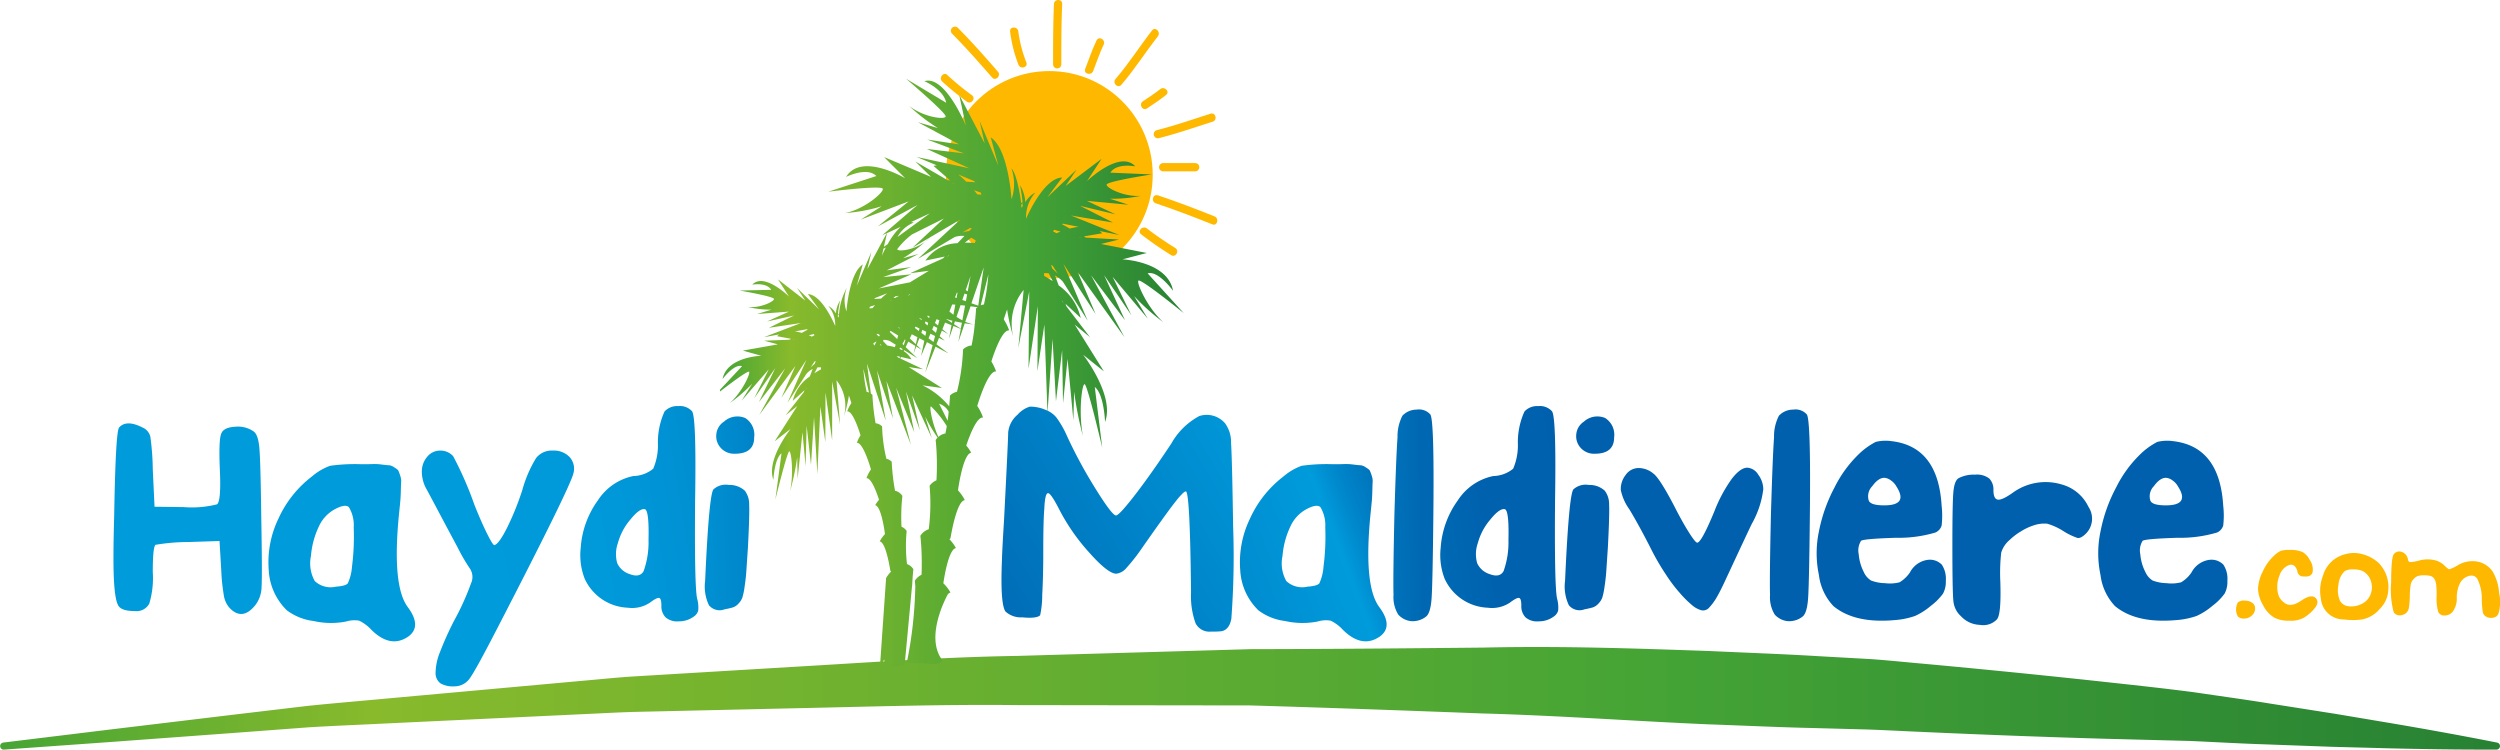 <svg xmlns="http://www.w3.org/2000/svg" xmlns:xlink="http://www.w3.org/1999/xlink" width="282.928" height="84.835" viewBox="0 0 282.928 84.835"><defs><linearGradient id="a" x1="8.403" y1="-2.939" x2="1.921" y2="-0.126" gradientUnits="objectBoundingBox"><stop offset="0.039" stop-color="#0060ad"/><stop offset="0.171" stop-color="#0061ae"/><stop offset="0.218" stop-color="#0068b3"/><stop offset="0.252" stop-color="#0074bc"/><stop offset="0.279" stop-color="#0085ca"/><stop offset="0.302" stop-color="#009bdb"/><stop offset="0.673" stop-color="#0060ad"/><stop offset="0.7" stop-color="#006db7"/><stop offset="0.752" stop-color="#0081c7"/><stop offset="0.811" stop-color="#0090d2"/><stop offset="0.882" stop-color="#0098d9"/><stop offset="1" stop-color="#009bdb"/></linearGradient><linearGradient id="b" x1="7.832" y1="-2.806" x2="1.277" y2="0.218" xlink:href="#a"/><linearGradient id="c" x1="6.714" y1="-1.854" x2="0.393" y2="0.419" xlink:href="#a"/><linearGradient id="d" x1="7.58" y1="-1.561" x2="-0.571" y2="0.93" xlink:href="#a"/><linearGradient id="e" x1="15.916" y1="-1.675" x2="-3.665" y2="1.092" xlink:href="#a"/><linearGradient id="f" x1="2.427" y1="-0.586" x2="-1.722" y2="1.795" xlink:href="#a"/><linearGradient id="g" x1="2.647" y1="-0.414" x2="-3.908" y2="2.609" xlink:href="#a"/><linearGradient id="h" x1="5.911" y1="-0.069" x2="-18.038" y2="2.464" xlink:href="#a"/><linearGradient id="i" x1="1.856" y1="0.188" x2="-6.296" y2="2.679" xlink:href="#a"/><linearGradient id="j" x1="2.165" y1="0.268" x2="-17.416" y2="3.036" xlink:href="#a"/><linearGradient id="k" x1="0.563" y1="0.379" x2="-6.18" y2="4.131" xlink:href="#a"/><linearGradient id="l" x1="-1.253" y1="0.689" x2="-25.198" y2="3.221" xlink:href="#a"/><linearGradient id="m" x1="-0.517" y1="0.941" x2="-7.963" y2="3.921" xlink:href="#a"/><linearGradient id="n" x1="-1.251" y1="1.238" x2="-8.145" y2="4.806" xlink:href="#a"/><linearGradient id="o" x1="-2.183" y1="1.608" x2="-9.63" y2="4.587" xlink:href="#a"/><linearGradient id="p" y1="0.5" x2="1" y2="0.5" gradientUnits="objectBoundingBox"><stop offset="0" stop-color="#45a435"/><stop offset="0.152" stop-color="#88ba2c"/><stop offset="0.66" stop-color="#45a435"/><stop offset="1" stop-color="#278134"/></linearGradient></defs><g transform="translate(-370.587 -227.396)"><path d="M384.061,275.786q.824-.946,2.675,0a1.516,1.516,0,0,1,.865,1.026,29.34,29.34,0,0,1,.276,3.71l.2,4.223,3.3.04a11.589,11.589,0,0,0,3.777-.315q.473-.394.315-3.907-.157-3.593.2-4.184.313-.632,1.573-.69a3.059,3.059,0,0,1,2.045.533q.511.353.649,1.835t.217,7.757q.118,6.588.039,7.953a3.522,3.522,0,0,1-.708,2.111q-1.5,1.856-2.95.277a2.755,2.755,0,0,1-.61-1.343,22.273,22.273,0,0,1-.294-2.8l-.2-3.395-3.5.119a22.834,22.834,0,0,0-3.739.317q-.316.236-.313,3.117a10.028,10.028,0,0,1-.395,3.532,1.627,1.627,0,0,1-1.651.847c-.945,0-1.549-.182-1.812-.551q-.63-.868-.59-5.96,0-1.383.079-4.263Q383.667,276.3,384.061,275.786Z" fill="url(#a)"/><path d="M405.9,281.311a6.587,6.587,0,0,1,2.044-1.2,20.17,20.17,0,0,1,3.542-.178c.63,0,1.068-.006,1.318-.02a6.421,6.421,0,0,1,1.023.06c.433.053.709.079.826.079a1.242,1.242,0,0,1,.551.236,2.226,2.226,0,0,1,.433.316,2.878,2.878,0,0,1,.217.553,2.01,2.01,0,0,1,.138.691c-.014.144-.027.48-.039,1.006s-.034.935-.061,1.223-.078.817-.157,1.58q-.788,8.012.983,10.42,1.653,2.211.079,3.355-2.006,1.382-4.17-.75a4.55,4.55,0,0,0-1.4-1.046,3.18,3.18,0,0,0-1.476.1,8.914,8.914,0,0,1-3.678-.06,6.324,6.324,0,0,1-3.011-1.2A6.824,6.824,0,0,1,401,291.909a11.32,11.32,0,0,1,1.082-5.783A12.5,12.5,0,0,1,405.9,281.311Zm4.719,5.763a3.969,3.969,0,0,0-.55-2.289q-.435-.394-1.653.276A4.178,4.178,0,0,0,406.663,287a9.589,9.589,0,0,0-.885,3.315,4.079,4.079,0,0,0,.433,2.842,2.627,2.627,0,0,0,2.4.631c.734-.051,1.18-.178,1.338-.375a5.378,5.378,0,0,0,.472-1.874A26.661,26.661,0,0,0,410.617,287.074Z" fill="url(#b)"/><path d="M418.959,279.061a1.86,1.86,0,0,1,1.455-.671,1.924,1.924,0,0,1,1.456.631,39.381,39.381,0,0,1,2.4,5.487q.788,1.975,1.458,3.316c.445.894.722,1.316.825,1.262q.511-.155,1.416-1.954a31.834,31.834,0,0,0,1.732-4.282,14.037,14.037,0,0,1,1.554-3.611,2.235,2.235,0,0,1,1.888-.85,2.457,2.457,0,0,1,1.907.732,1.956,1.956,0,0,1,.434,1.835q-.354,1.54-8.261,16.854-2.757,5.369-3.443,6.315a2.119,2.119,0,0,1-1.791.948,2.8,2.8,0,0,1-1.573-.355,1.446,1.446,0,0,1-.531-1.242,6.418,6.418,0,0,1,.491-2.272,37.126,37.126,0,0,1,1.574-3.512,29.228,29.228,0,0,0,1.947-4.283,1.715,1.715,0,0,0-.137-1.677,20.585,20.585,0,0,1-1.376-2.369q-1.1-2.051-2.283-4.282t-1.3-2.427a4.031,4.031,0,0,1-.473-1.973A2.539,2.539,0,0,1,418.959,279.061Z" fill="url(#c)"/><path d="M445.79,273.97a1.925,1.925,0,0,1,1.554-.613,1.834,1.834,0,0,1,1.554.573q.511.593.354,10.183-.079,9.79.237,11.053a3.746,3.746,0,0,1,.117,1.322,1.187,1.187,0,0,1-.509.69,2.8,2.8,0,0,1-1.693.534,1.975,1.975,0,0,1-1.495-.455,1.811,1.811,0,0,1-.471-1.341c0-.526-.086-.811-.256-.85s-.518.139-1.043.533a3.637,3.637,0,0,1-2.5.573,5.607,5.607,0,0,1-4.88-3.277,7.361,7.361,0,0,1-.452-3.493,10.33,10.33,0,0,1,1.948-5.388,6.285,6.285,0,0,1,3.993-2.742,3.69,3.69,0,0,0,2.262-.829,6.643,6.643,0,0,0,.531-2.921A8.458,8.458,0,0,1,445.79,273.97ZM443.981,288.5q.076-3.276-.394-3.474-.591-.156-1.672,1.184a6.839,6.839,0,0,0-1.4,2.645,3.764,3.764,0,0,0-.079,2.27,2.3,2.3,0,0,0,1.416,1.243q1.141.435,1.574-.334A9.686,9.686,0,0,0,443.981,288.5Z" fill="url(#d)"/><path d="M451.337,282.771a2.063,2.063,0,0,1,1.731-.493,2.549,2.549,0,0,1,1.81.651,2.494,2.494,0,0,1,.491,1.558q.06,1.086-.136,4.834-.119,1.776-.178,2.665t-.2,1.8a7.779,7.779,0,0,1-.256,1.243,1.94,1.94,0,0,1-.432.672,1.514,1.514,0,0,1-.629.433,8.7,8.7,0,0,1-.945.217,1.559,1.559,0,0,1-1.77-.454,4.916,4.916,0,0,1-.434-2.782Q450.825,283.325,451.337,282.771Zm1.18-7.656a2.266,2.266,0,0,1,2.4-.415,2.234,2.234,0,0,1,1.022,2.191q0,1.856-2.2,1.855a2.02,2.02,0,0,1-1.574-.651,1.944,1.944,0,0,1-.511-1.54A1.9,1.9,0,0,1,452.518,275.115Z" fill="url(#e)"/><path d="M485.749,274.325a3.068,3.068,0,0,1,1.377-.908,4.358,4.358,0,0,1,1.771.356,2.878,2.878,0,0,1,1.24.868,10.7,10.7,0,0,1,1.2,2.092,53.9,53.9,0,0,0,3.225,5.96q1.89,3.039,2.323,3.039.352,0,2.124-2.289t4.132-5.842a7.938,7.938,0,0,1,3.166-3.118,2.727,2.727,0,0,1,2.931.83,3.606,3.606,0,0,1,.669,2.23q.118,1.678.234,9.412a94.725,94.725,0,0,1-.2,10.46q-.234,1.264-1.139,1.421a10.184,10.184,0,0,1-1.18.041,1.756,1.756,0,0,1-1.732-.948,9.021,9.021,0,0,1-.511-3.473q-.119-11.446-.591-11.448-.275,0-1.3,1.323t-3.62,5.032a20.877,20.877,0,0,1-1.789,2.291,1.778,1.778,0,0,1-1.161.669q-.946,0-3.127-2.466a22.843,22.843,0,0,1-3.444-5.032q-.825-1.58-1.14-1.618-.355-.041-.434,1.776-.118,1.34-.117,4.853,0,2.765-.118,4.9a11,11,0,0,1-.236,2.289q-.393.394-2.045.236a2.563,2.563,0,0,1-1.889-.67q-.589-.908-.393-5.724.038-1.381.236-4.539.473-9.157.473-9.985A3,3,0,0,1,485.749,274.325Z" fill="url(#f)"/><path d="M515.847,281.311a6.63,6.63,0,0,1,2.045-1.2,20.168,20.168,0,0,1,3.542-.178c.629,0,1.067-.006,1.318-.02a6.426,6.426,0,0,1,1.023.06c.432.053.707.079.825.079a1.224,1.224,0,0,1,.55.236,2.2,2.2,0,0,1,.434.316,3.1,3.1,0,0,1,.217.553,1.982,1.982,0,0,1,.137.691c-.014.144-.026.48-.039,1.006s-.033.935-.06,1.223-.079.817-.157,1.58q-.786,8.012.983,10.42,1.654,2.211.079,3.355-2.007,1.382-4.171-.75a4.518,4.518,0,0,0-1.4-1.046,3.176,3.176,0,0,0-1.475.1,8.919,8.919,0,0,1-3.679-.06,6.3,6.3,0,0,1-3.007-1.2,6.814,6.814,0,0,1-2.067-4.559,11.3,11.3,0,0,1,1.083-5.783A12.5,12.5,0,0,1,515.847,281.311Zm4.721,5.763a3.943,3.943,0,0,0-.552-2.289q-.432-.394-1.651.276A4.174,4.174,0,0,0,516.613,287a9.529,9.529,0,0,0-.883,3.315,4.07,4.07,0,0,0,.432,2.842,2.629,2.629,0,0,0,2.4.631c.732-.051,1.18-.178,1.337-.375a5.371,5.371,0,0,0,.47-1.874A26.547,26.547,0,0,0,520.568,287.074Z" fill="url(#g)"/><path d="M529.3,274.444a2.2,2.2,0,0,1,1.612-.691,1.71,1.71,0,0,1,1.534.534q.474.512.355,11.446-.08,7.735-.2,9.393t-.629,2.053a2.446,2.446,0,0,1-1.674.514,2.265,2.265,0,0,1-1.474-.749,3.759,3.759,0,0,1-.531-2.23q-.061-1.719.1-9.059.2-6.75.353-8.762A5.082,5.082,0,0,1,529.3,274.444Z" fill="url(#h)"/><path d="M543.111,273.97a1.926,1.926,0,0,1,1.554-.613,1.837,1.837,0,0,1,1.555.573q.508.593.353,10.183-.077,9.79.238,11.053a3.838,3.838,0,0,1,.116,1.322,1.192,1.192,0,0,1-.512.69,2.8,2.8,0,0,1-1.693.534,1.973,1.973,0,0,1-1.494-.455,1.815,1.815,0,0,1-.471-1.341c0-.526-.086-.811-.256-.85s-.52.139-1.042.533a3.643,3.643,0,0,1-2.5.573,5.6,5.6,0,0,1-4.878-3.277,7.385,7.385,0,0,1-.452-3.493,10.321,10.321,0,0,1,1.947-5.388,6.286,6.286,0,0,1,3.992-2.742,3.693,3.693,0,0,0,2.263-.829,6.675,6.675,0,0,0,.533-2.921A8.422,8.422,0,0,1,543.111,273.97ZM541.3,288.5q.08-3.276-.393-3.474-.591-.156-1.672,1.184a6.843,6.843,0,0,0-1.4,2.645,3.783,3.783,0,0,0-.078,2.27,2.3,2.3,0,0,0,1.417,1.243q1.139.435,1.573-.334A9.66,9.66,0,0,0,541.3,288.5Z" fill="url(#i)"/><path d="M548.658,282.771a2.064,2.064,0,0,1,1.732-.493,2.552,2.552,0,0,1,1.81.651,2.5,2.5,0,0,1,.491,1.558q.058,1.086-.137,4.834-.119,1.776-.178,2.665t-.2,1.8a8.219,8.219,0,0,1-.256,1.243,1.956,1.956,0,0,1-.433.672,1.513,1.513,0,0,1-.631.433,8.519,8.519,0,0,1-.944.217,1.561,1.561,0,0,1-1.771-.454,4.926,4.926,0,0,1-.433-2.782Q548.146,283.325,548.658,282.771Zm1.179-7.656a2.266,2.266,0,0,1,2.4-.415,2.231,2.231,0,0,1,1.023,2.191q0,1.856-2.2,1.855a2.014,2.014,0,0,1-1.573-.651,1.939,1.939,0,0,1-.512-1.54A1.909,1.909,0,0,1,549.838,275.115Z" fill="url(#j)"/><path d="M554.56,281.153a1.791,1.791,0,0,1,1.414-.789,2.618,2.618,0,0,1,1.734.631q.786.592,2.637,4.224.783,1.5,1.453,2.546c.447.7.734,1.046.866,1.046q.471,0,1.928-3.514a16.4,16.4,0,0,1,1.969-3.691q.983-1.282,1.771-1.281a1.572,1.572,0,0,1,1.238.789,2.792,2.792,0,0,1,.57,1.657,10.559,10.559,0,0,1-1.3,3.907q-.589,1.224-2.831,6.039-.669,1.462-1.1,2.21a6.372,6.372,0,0,1-.866,1.2.913.913,0,0,1-.9.336,2.748,2.748,0,0,1-.984-.513,11.612,11.612,0,0,1-1.336-1.3,16.948,16.948,0,0,1-1.713-2.25,26.252,26.252,0,0,1-1.595-2.724q-1.333-2.643-2.517-4.618a5.71,5.71,0,0,1-.983-2.211A2.558,2.558,0,0,1,554.56,281.153Z" fill="url(#k)"/><path d="M571.91,274.444a2.194,2.194,0,0,1,1.612-.691,1.711,1.711,0,0,1,1.534.534q.474.512.355,11.446-.08,7.735-.2,9.393t-.629,2.053a2.441,2.441,0,0,1-1.671.514,2.27,2.27,0,0,1-1.477-.749,3.742,3.742,0,0,1-.529-2.23q-.064-1.719.1-9.059.2-6.75.354-8.762A5.053,5.053,0,0,1,571.91,274.444Z" fill="url(#l)"/><path d="M581.038,278.707a8.074,8.074,0,0,1,1.829-1.3,4.7,4.7,0,0,1,1.83-.08q5.233.632,5.626,7.3a9.984,9.984,0,0,1,0,2.25,1.268,1.268,0,0,1-.709.788,14.655,14.655,0,0,1-4.485.593q-3.735.12-3.933.355a2.033,2.033,0,0,0-.255,1.5,5.337,5.337,0,0,0,.57,2.013,2.145,2.145,0,0,0,.827.968,4.666,4.666,0,0,0,1.573.3,4.374,4.374,0,0,0,1.653-.1,3.779,3.779,0,0,0,1.18-1.125,2.662,2.662,0,0,1,2.065-1.421,1.892,1.892,0,0,1,1.536.552,2.889,2.889,0,0,1,.452,1.816,2.8,2.8,0,0,1-.316,1.46,6.582,6.582,0,0,1-1.375,1.382,7.685,7.685,0,0,1-1.791,1.145,8.888,8.888,0,0,1-2.34.473q-4.488.394-6.886-1.578a6.2,6.2,0,0,1-1.654-3.533,11.915,11.915,0,0,1,0-4.914,17.8,17.8,0,0,1,1.769-4.993A13.707,13.707,0,0,1,581.038,278.707Zm4.171,3.748a2.012,2.012,0,0,0-.65-.709,1.356,1.356,0,0,0-.727-.276q-.669,0-1.358.947a1.632,1.632,0,0,0-.413,1.579q.156.593,1.771.592Q586.583,284.587,585.209,282.455Z" fill="url(#m)"/><path d="M592.25,281.509a3.664,3.664,0,0,1,1.849-.394,2.283,2.283,0,0,1,1.614.434,1.756,1.756,0,0,1,.473,1.3q0,.987.47,1.086t1.653-.729a6.322,6.322,0,0,1,5.586-.988,4.72,4.72,0,0,1,3.05,2.546,2.4,2.4,0,0,1-.373,3.1q-.512.474-.865.414a7.417,7.417,0,0,1-1.654-.808,7.069,7.069,0,0,0-1.79-.809,3.758,3.758,0,0,0-1.593.217,6.29,6.29,0,0,0-1.4.671,6.736,6.736,0,0,0-1.24.948,3.016,3.016,0,0,0-.963,1.44,20.7,20.7,0,0,0-.1,3.3q.119,3.71-.392,4.263a2.155,2.155,0,0,1-1.928.612,3.043,3.043,0,0,1-2.125-.968,2.625,2.625,0,0,1-.866-1.716q-.116-1.046-.116-6.373,0-4.778.116-6.02C591.739,282.2,591.935,281.694,592.25,281.509Z" fill="url(#n)"/><path d="M612.906,278.707a8.052,8.052,0,0,1,1.83-1.3,4.7,4.7,0,0,1,1.831-.08q5.23.632,5.624,7.3a9.756,9.756,0,0,1,0,2.25,1.263,1.263,0,0,1-.709.788,14.651,14.651,0,0,1-4.484.593q-3.737.12-3.935.355a2.037,2.037,0,0,0-.256,1.5,5.306,5.306,0,0,0,.572,2.013,2.153,2.153,0,0,0,.824.968,4.711,4.711,0,0,0,1.575.3,4.375,4.375,0,0,0,1.653-.1,3.78,3.78,0,0,0,1.18-1.125,2.664,2.664,0,0,1,2.065-1.421,1.881,1.881,0,0,1,1.534.552,2.877,2.877,0,0,1,.452,1.816,2.8,2.8,0,0,1-.314,1.46,6.559,6.559,0,0,1-1.377,1.382,7.644,7.644,0,0,1-1.789,1.145,8.888,8.888,0,0,1-2.342.473q-4.485.394-6.884-1.578a6.2,6.2,0,0,1-1.653-3.533,11.884,11.884,0,0,1,0-4.914,17.659,17.659,0,0,1,1.77-4.993A13.672,13.672,0,0,1,612.906,278.707Zm4.171,3.748a2.021,2.021,0,0,0-.65-.709,1.351,1.351,0,0,0-.727-.276q-.669,0-1.358.947a1.632,1.632,0,0,0-.413,1.579q.156.593,1.771.592Q618.451,284.587,617.077,282.455Z" fill="url(#o)"/><ellipse cx="11.703" cy="11.741" rx="11.703" ry="11.741" transform="translate(477.635 235.44)" fill="#ffb800"/><path d="M370.935,311.436,383,309.962l13.848-1.665,8.52-1.011c3.006-.311,6.175-.572,9.48-.881l21.354-1.936c1.9-.163,3.816-.366,5.764-.5q2.918-.175,5.911-.356,5.98-.356,12.2-.731c8.285-.474,16.846-1.117,25.562-1.254l26.422-.765c8.857-.015,17.716-.091,26.443-.18,8.73-.2,17.31.1,25.616.393,4.15.194,8.233.335,12.226.578l5.92.331c1.951.133,3.871.342,5.77.506,7.587.695,14.754,1.421,21.361,2.144,3.3.359,6.47.708,9.472,1.1,3,.448,5.847.83,8.516,1.267,2.669.42,5.168.814,7.477,1.177l6.338,1.065c3.824.65,6.822,1.2,8.864,1.587s3.128.607,3.128.607a.4.4,0,0,1-.075.792h-.012l-3.191-.006c-2.081-.012-5.128-.048-9-.14-1.934-.053-4.076-.11-6.407-.17l-7.537-.277c-2.69-.082-5.544-.253-8.556-.386l-9.5-.246c-6.614-.189-13.771-.453-21.334-.8-1.891-.081-3.806-.188-5.747-.253l-5.893-.159c-3.975-.086-8.029-.283-12.154-.429-8.249-.357-16.765-.986-25.434-1.225-8.669-.331-17.478-.65-26.292-.908l-26.309-.037c-8.683-.1-17.22.193-25.488.363l-12.18.277q-2.987.067-5.9.135c-1.944.061-3.86.173-5.752.256l-21.342,1.008c-3.306.167-6.476.289-9.489.469l-8.555.641-13.91,1.024c-7.714.55-12.121.866-12.121.866a.4.4,0,0,1-.078-.794Z" fill="url(#p)"/><path d="M502.229,263.852c-1.785-1.613-3.069-4.5-2.8-4.7.307-.223,5.124,3.681,5.124,3.681l-4.086-4.5c1.212-.348,2.874,1.968,2.874,1.968-.611-3.326-5.718-3.555-5.718-3.555l2.746-.72-5.181-1.019,2.036-.506-3.744-.214-.239-.136,2.085-.354a2.352,2.352,0,0,0-.312-.262l2.237.453-5.454-2.2,4.739.792-3.705-1.885,3.992.955-3.231-1.522,4.71.439-2.126-.683a15.215,15.215,0,0,0,3.508-.326c-1.906.161-3.966-.946-3.854-1.279.129-.383,5.1-1.144,5.1-1.144l-4.684-.2c.72-1.134,2.822-.711,2.822-.711-1.759-1.912-5.472,1.672-5.472,1.672l1.662-2.526-4.082,3.077,1.244-1.851-3.305,3.127,1.682-2.236c-2.127.034-4.088,4.649-4.088,4.649a4.2,4.2,0,0,1,1.057-2.954,2.8,2.8,0,0,0-1.141,1.1,4.283,4.283,0,0,0-.6-1.932s.2.977.286,1.932a1.187,1.187,0,0,0-.154.1c-.185-1.35-.545-3.347-1.111-3.93a5.256,5.256,0,0,1,.014,3.492s-.321-5.647-2.35-7l.86,3.192-2.117-5.058.568,2.548-2.877-5.49.742,3.456s-2.353-5.748-4.683-5.007c0,0,2.158.9,2.465,2.438l-4.561-2.729s4.51,3.822,4.5,4.272c0,.389-2.354.169-4.127-1.173a21.052,21.052,0,0,0,3.254,2.5l-2.27-.669,4.666,2.511-3.613-.551,4.151,1.568-4.19-.5,4.814,2.192-5.976-1.289,2.3.959a1.879,1.879,0,0,0-.387.057l1.879,1.637-.275-.018-3.663-2.125,1.784,1.752-5.318-2.249,2.392,2.4s-4.979-2.959-6.689-.149c0,0,2.379-1.185,3.423-.1l-5.437,1.773s5.94-.75,6.16-.342c.19.351-2.018,2.323-4.272,2.76a18.321,18.321,0,0,0,4.154-.772L468,252.25l5.424-2.064-3.5,2.84,4.493-2.429-3.991,3.424.52-.24-2.2,4.077.453-1.935-1.653,3.828.679-2.422c-1.556,1.007-1.845,5.31-1.845,5.31a4,4,0,0,1,.037-2.664,7.313,7.313,0,0,0-.876,2.982,1.011,1.011,0,0,0-.117-.079c.075-.728.232-1.471.232-1.471a3.246,3.246,0,0,0-.473,1.467,2.15,2.15,0,0,0-.86-.857,3.227,3.227,0,0,1,.783,2.268s-1.46-3.546-3.083-3.6l1.266,1.729-2.5-2.43.935,1.428-3.09-2.4,1.248,1.949s-2.807-2.783-4.16-1.35c0,0,1.607-.294,2.147.582l-3.573.084s3.784.649,3.879.944c.083.255-1.5,1.071-2.95.92a11.612,11.612,0,0,0,2.674.3l-1.626.491,3.6-.27-2.475,1.116,3.051-.672-2.84,1.387,3.621-.538-4.176,1.6,1.711-.314a1.779,1.779,0,0,0-.243.2l1.588.3-.184.1-2.856.112,1.55.414-3.96.706,2.09.587s-3.9.1-4.388,2.631c0,0,1.286-1.742,2.206-1.46l-2.5,2.683v.189c1.07-.824,3.118-2.364,3.291-2.237.2.151-.8,2.339-2.174,3.544a17.844,17.844,0,0,0,2.537-2.2l-1.208,1.938,3.078-3.556-1.651,3.278,2.386-3.415L456.48,272.9l2.964-3.82-2.929,5.279,4.093-5.55-1.589,3.612,2.827-4.3-2.137,4.859,2.158-3.3a2.43,2.43,0,0,1,.694-.532l-.328.853a4.659,4.659,0,0,0-1.928,2.761l1.326-1.2-.086.226-2.055,2.615,1.327-1.057-2.556,3.987,1.806-1.4s-2.8,3.493-1.952,5.767c0,0,.111-2.4.917-3l-.693,5.226s1.317-5.372,1.57-5.448c.219-.066.528,2.408.1,4.492a29.563,29.563,0,0,0,.8-3.83l.042,2.473.552-5.291.355,3.839.118-4.585.491,4.43.344-5.385.378,6.419.343-7.638.559,4.033.018-5.621.752,5.42.005-6.671.893,4.881-.405-5.009a4.659,4.659,0,0,1,.852,4.057,15.605,15.605,0,0,0,.553-2.34c.134.375.231.7.278.86l-.014.024a4.108,4.108,0,0,0-.457.913c.593-.074,1.274,1.95,1.508,2.709a4.172,4.172,0,0,0-.417.856c.73-.091,1.592,2.991,1.592,2.991l.008.005c-.019.028-.037.059-.053.087a4.2,4.2,0,0,0-.46.916c.535-.067,1.138,1.561,1.423,2.442a3.7,3.7,0,0,0-.432.615c.653.1,1.034,2.716,1.105,3.263a.44.44,0,0,1-.032.038,3.6,3.6,0,0,0-.564.8c.732.075,1.2,3.311,1.2,3.311l.093.091a3.557,3.557,0,0,0-.57.747l-.68,9.8a6.048,6.048,0,0,0,.486-.572v.486c0,.117.635.424.635.424l1.662-.338.828-8.852.014,0c0-.1.008-.2.014-.294h0c.032-.631.083-1.214.108-1.494a1.062,1.062,0,0,0,.016-.175,1.389,1.389,0,0,0-.717-.571,17.54,17.54,0,0,1-.053-3.575.961.961,0,0,0,.012-.177,1.369,1.369,0,0,0-.582-.48,22.341,22.341,0,0,1,.082-3.307,1.208,1.208,0,0,0,.017-.176,1.338,1.338,0,0,0-.83-.587,24.162,24.162,0,0,1-.367-3.106,1.039,1.039,0,0,0-.011-.177,1.194,1.194,0,0,0-.6-.335,17.653,17.653,0,0,1-.481-3.489.95.95,0,0,0-.011-.176,1.172,1.172,0,0,0-.73-.352,25.365,25.365,0,0,1-.351-3.038.942.942,0,0,0-.009-.176,1.015,1.015,0,0,0-.173-.147l-.446-3.4,2.134,6.478-.822-4.7c.037-.046.074-.094.111-.143l1.521,4.583-.742-4.244,2.771,7.217L472,271.268l2.053,5.029-.935-4.591,1.575,4.383-.878-3.938,2.224,4.816-.749-2.425a19.207,19.207,0,0,0,1.406,2.381,1.745,1.745,0,0,0-.215.266,1.494,1.494,0,0,0,.019.23,28.982,28.982,0,0,1,.068,4.335,1.769,1.769,0,0,0-.771.616,1.39,1.39,0,0,0,.013.232,22.963,22.963,0,0,1-.115,4.687,1.8,1.8,0,0,0-.945.733,1.31,1.31,0,0,0,.02.23,31.208,31.208,0,0,1,.108,4.189,1.862,1.862,0,0,0-.757.679,1.371,1.371,0,0,0,.021.23c.009.092.018.217.031.354a47.148,47.148,0,0,1-.961,8.683l2.942.139a1.443,1.443,0,0,0,1.12-.365c-2.086-2.609.414-7.205.582-7.508a.55.55,0,0,1,.3-.2,4.6,4.6,0,0,0-.763-1,.578.578,0,0,1-.046-.049c.161-1.076.653-3.874,1.427-3.982a4.7,4.7,0,0,0-.74-1c.041-.036.081-.074.122-.117,0,0,.658-4.229,1.621-4.309a4.885,4.885,0,0,0-.723-1.053c-.015-.02-.032-.04-.05-.06.1-.713.635-4.142,1.495-4.252a4.777,4.777,0,0,0-.562-.817c.388-1.149,1.2-3.267,1.9-3.164a5.436,5.436,0,0,0-.579-1.2c-.026-.043-.052-.089-.079-.133l.011,0s1.169-4.022,2.126-3.882a5.51,5.51,0,0,0-.537-1.132c.316-.99,1.235-3.626,2.014-3.513a5.488,5.488,0,0,0-.578-1.194l-.029-.051c.064-.209.2-.629.377-1.118a20.512,20.512,0,0,0,.7,3.081,6.068,6.068,0,0,1,1.169-5.3l-.6,6.558,1.233-6.379-.079,8.746,1.057-7.088-.051,7.365.786-5.272.354,10.022.575-8.406.383,7.066.7-5.795.1,6.013.514-5.024.657,6.948.087-3.238a39.344,39.344,0,0,0,1,5.037c-.535-2.741-.1-5.976.191-5.882.331.106,1.989,7.176,1.989,7.176l-.843-6.864c1.049.808,1.162,3.956,1.162,3.956,1.135-2.962-2.483-7.608-2.483-7.608l2.349,1.883-3.3-5.286,1.728,1.416-2.659-3.474-.111-.3,1.719,1.6A6.183,6.183,0,0,0,490.4,259.7l-.419-1.126a3.227,3.227,0,0,1,.9.709l2.791,4.389-2.736-6.421,3.649,5.7-2.036-4.776,5.291,7.375-3.768-6.99,3.833,5.078-2.364-5.1,3.086,4.534-2.12-4.34,3.984,4.738-1.558-2.572A23.657,23.657,0,0,0,502.229,263.852Zm-40.428,7.61.053-.1.088-.082Zm1.255-3.6,0,0-.005.006Zm-2.714-2.05.088-.023.088.016Zm.982-.745a5.323,5.323,0,0,0-.775-.161l1.358-.25c.031.014.062.028.093.043Zm1.345.133c.034.039.07.082.1.124l-.306.168c-.1-.048-.22-.1-.344-.15Zm-.356,3.8.441-.674.089-.064a.579.579,0,0,1,.058.007l-.117.3A5.051,5.051,0,0,0,462.312,269Zm1.182.2c-.189.1-.449.246-.741.435l.342-.656a1.509,1.509,0,0,1,.414,0C463.506,269.042,463.5,269.118,463.495,269.195Zm1.995-5.847c-.03-.049-.059-.1-.091-.146.007-.094.014-.188.025-.285.023.042.058.1.1.173C465.511,263.18,465.5,263.267,465.489,263.348Zm3.443,8.47a1.074,1.074,0,0,0-.265-.075,16.332,16.332,0,0,1-.368-2.607Zm12.718-22.4-.461-.031c-.111-.144-.236-.3-.37-.462l.751.252C481.6,249.258,481.626,249.339,481.651,249.421Zm-3.619,13.229.315-.8c.109,0,.228.012.353.02l-.211,1.143A5.728,5.728,0,0,1,478.031,262.65Zm.331,1.041-.044.238-.63-.414.01-.026A6.267,6.267,0,0,0,478.362,263.691Zm-.588-7.267.108-.086.15-.031Zm.889,4.629.211-.534.075,0-.11.6Zm-.005,2.709c.259.057.526.107.788.152l-.126.674-.772-.506Zm.173-.5.46-1.335c.169.015.341.033.513.052l-.306,1.665A7.025,7.025,0,0,1,478.832,263.258Zm.661-1.918.246-.719c.107.026.208.057.3.089l-.141.77Zm.381-1.109.554-1.613-.323,1.743A2.068,2.068,0,0,0,479.874,260.231Zm-.1-5.374.717-.561a2.525,2.525,0,0,1,.526.324c-.036.088-.074.179-.117.274A10.656,10.656,0,0,0,479.773,254.857Zm-.284-1.152.845-.5.143-.01.069.054-.278.289A5.006,5.006,0,0,0,479.49,253.7Zm1.414-.841.013-.007-.005,0Zm-.061-4.974c.033.039.066.082.1.124l-1.013-.068a10.009,10.009,0,0,0-.909-.817Zm-2.358.261.106.091-.229-.131Zm-4.817,4.376,2.151-.991-3.657,2.668a3.578,3.578,0,0,1,1.84-1.621A1.046,1.046,0,0,0,473.667,252.527Zm-2.7,1.244,1.556-.717a7.832,7.832,0,0,0-1.468,1.957l-.44.318Zm-.4,1.76.275-.137c-.287.542-.456.943-.456.943Zm3.159,2.9-3.2.321,3.178-1.139-2.76.371,3.579-1.851-1.737.48a16.066,16.066,0,0,0,2.5-1.86c-1.362,1-3.157,1.132-3.157.836a8.7,8.7,0,0,1,1.665-1.667l3.61-1.8-3.566,3.314,2.027-1.2c-.059.054-.275.25-.58.515a3.95,3.95,0,0,0,.584-.518l3.4-2-4.8,4.456,4.16-2.473a2.569,2.569,0,0,1,1.1-.121l-.782.82a4.509,4.509,0,0,0-3.628,1.968l2.188-.46-.207.216-3.724,1.678,2.135-.284-2.145,1.308-3.532.695Zm.05,6.786.638.332-.186.789-.676-.647Zm-.232-4.46-.2.082.113-.108.2-.025S473.62,260.718,473.549,260.753Zm.572,3.746.074-.156.453.218-.067.284Zm.52-1.094.018-.037.238.133-.024.107Zm.339,1.315.434.209-.1.467-.456-.342Zm.284-.766.077-.2.29.162-.067.308Zm.277-.741.041-.111.206.082-.044.2Zm.347,1.943.53.256-.184.677-.561-.423Zm.2-.475.173-.415.406.227-.153.564Zm.314-.747.182-.43.318.128-.159.586Zm-3.179,1.417,0,.013h0Zm-.822-.856c0,.025-.006.052-.009.079l-.193-.186Zm-.49-3.4-.211.011.229-.194.395-.047Zm.557,5.631.265.163-.042.127c-.1-.055-.2-.107-.305-.153C472.411,266.813,472.44,266.768,472.467,266.722Zm.249-.419c.1-.169.191-.336.277-.5l.07.043-.193.606Zm-1.212-4.986-.178.1.083-.069Zm-1.9-.2,1.4-.554a7.743,7.743,0,0,0-.7.61l-.773.039Zm-.627,1.156c.02-.063.041-.123.063-.184l.576-.18c-.1.122-.2.238-.287.346Zm.542,2.635-.005,0v0Zm.047,1.547-.057,0c-.031-.072-.06-.142-.087-.21a1.9,1.9,0,0,1,.366-.223Zm.448,3.831-.173-.982.28.84C470.087,270.2,470.05,270.245,470.019,270.287Zm.074-4.841-.087-.016-.21-.224.053-.04.106.008.21.13Zm.073,1c.025-.034.05-.069.076-.1l.132.107Zm1.7,1.22,0,0,.016.012Zm-.005-.987A5.552,5.552,0,0,0,471,266.5l-.488-.524c.029-.041.059-.08.089-.12a1.95,1.95,0,0,1,.646.115l.707.436C471.926,266.493,471.9,266.583,471.866,266.674Zm-.573-1.731c.032-.04.062-.082.095-.12l.853.522c-.03.13-.064.267-.1.408Zm1.11,2.969-.162-.076-.156-.168.37.084Zm5.176,8.525a1.558,1.558,0,0,0-.786.392c-.726-1.62-1.03-3.41-.834-3.464a11.429,11.429,0,0,1,1.784,2.231C477.694,275.905,477.639,276.191,477.58,276.437Zm.259-1.464-.956-1.9a1.813,1.813,0,0,1,1.076.892C477.924,274.288,477.883,274.635,477.839,274.973Zm3.23-12.693a1.34,1.34,0,0,0-.015.229c-.024.315-.072.921-.143,1.6l-.165-.017c.054.012.109.022.163.031a21.543,21.543,0,0,1-.352,2.355,1.532,1.532,0,0,0-.963.447,1.358,1.358,0,0,0-.015.232,23.093,23.093,0,0,1-.676,4.562,1.54,1.54,0,0,0-.787.423,1.461,1.461,0,0,0-.014.232c-.016.217-.042.568-.083.987a8.792,8.792,0,0,0-3.022-2.374l2.2.3-3.754-2.369,1.626.246-2.587-1.219.083-.171,1.187.273a2.6,2.6,0,0,0-.876-.928l.054-.116,1.473.908-1.309-1.251.3-.619.8.488-.2.864.3-.8.611.371-.553-.525.291-.784.563.292-.372,1.737.666-1.582.65.338-.849,3.123,1.171-2.955,1.48.77-1.373-1.036.284-.719.657.316-.579-.512.253-.641.715.4-.656-.548.3-.75.73.292-.283,1.535.5-1.449.834.334-.274,1.477.722-2.113c.357.054.694.1.978.129a4.919,4.919,0,0,1-.92-.3l.6-1.749c.285.034.559.067.8.1A1.283,1.283,0,0,0,481.069,262.279Zm-.529-.579,1.387-4.063-.613,4.332Zm1.4.141a1.332,1.332,0,0,0-.349.091l.862-3.5A21.768,21.768,0,0,1,481.943,261.842Zm4.273-10.929c-.013-.106-.027-.221-.043-.341l.136-.224c.012.126.02.252.027.373Zm4.667,10.594.065.13-.183-.238ZM489.36,256.9l-.007-.009,0-.006Zm-.605,1.723c-.007-.1-.014-.2-.016-.3a1.889,1.889,0,0,1,.542.014l.441.871C489.341,258.955,489,258.756,488.755,258.622Zm.942-.807-.148-.4.074-.008.116.088.565.891A6.72,6.72,0,0,0,489.7,257.815Zm.456-4.022-.4-.226c.048-.057.095-.111.141-.162l.713.2C490.443,253.668,490.291,253.731,490.153,253.792Zm1.5-.531-.882-.5c.041-.019.083-.036.122-.053l1.776.359A7.038,7.038,0,0,0,491.656,253.261Zm1.048.988.114-.02.116.034Z" fill="url(#p)"/><path d="M480.627,238.205a29.847,29.847,0,0,1-2.794-2.283c-.38-.467-1.035.2-.658.66a29.758,29.758,0,0,0,2.793,2.283C480.4,239.284,481.059,238.625,480.627,238.205Z" fill="#ffb800"/><path d="M483.523,235.507c-1.48-1.7-2.967-3.385-4.552-4.981a.467.467,0,0,0-.658.66c1.586,1.6,3.072,3.286,4.551,4.981C483.261,236.622,483.916,235.958,483.523,235.507Z" fill="#ffb800"/><path d="M486.746,234.468a14.636,14.636,0,0,1-.915-3.508c-.06-.593-.992-.6-.93,0a15.518,15.518,0,0,0,.947,3.756C486.054,235.276,486.954,235.034,486.746,234.468Z" fill="#ffb800"/><path d="M489.866,227.847c-.1,2.281-.1,4.565-.1,6.848a.466.466,0,0,0,.931,0c0-2.283,0-4.567.1-6.848C490.823,227.245,489.892,227.247,489.866,227.847Z" fill="#ffb800"/><path d="M494.687,231.969c-.508,1.044-.864,2.147-1.289,3.225-.22.561.681.8.9.248.4-1,.722-2.031,1.195-3C495.754,231.9,494.951,231.429,494.687,231.969Z" fill="#ffb800"/><path d="M500.967,230.838c-1.409,1.81-2.635,3.762-4.139,5.5-.391.452.265,1.115.659.66,1.5-1.739,2.727-3.689,4.138-5.5C501.99,231.029,501.335,230.363,500.967,230.838Z" fill="#ffb800"/><path d="M503.6,255.463a37.958,37.958,0,0,1-3.216-2.211c-.466-.37-1.129.286-.658.66a40.376,40.376,0,0,0,3.4,2.356C503.637,256.594,504.1,255.785,503.6,255.463Z" fill="#ffb800"/><path d="M508.04,251.887c-2.119-.849-4.251-1.661-6.414-2.386-.571-.192-.815.71-.248.9,2.165.727,4.295,1.538,6.414,2.387C508.35,253.011,508.59,252.108,508.04,251.887Z" fill="#ffb800"/><path d="M505.847,245.852h-3.62a.467.467,0,0,0,0,.934h3.62A.467.467,0,0,0,505.847,245.852Z" fill="#ffb800"/><path d="M507.585,240.265c-2.027.645-4.039,1.344-6.1,1.868a.467.467,0,0,0,.248.9c2.063-.524,4.076-1.223,6.1-1.868C508.4,240.984,508.159,240.082,507.585,240.265Z" fill="#ffb800"/><path d="M501.9,237.479c-.629.5-1.31.935-1.975,1.38-.5.332-.032,1.142.469.807.733-.49,1.471-.978,2.165-1.527C503.027,237.766,502.363,237.11,501.9,237.479Z" fill="#ffb800"/><path d="M623.85,295.574a1.035,1.035,0,0,1,.806-.2,1.341,1.341,0,0,1,.876.284.743.743,0,0,1,.265.516,1.011,1.011,0,0,1-.12.577,1.278,1.278,0,0,1-.446.457,1.225,1.225,0,0,1-.661.189.927.927,0,0,1-.721-.234,1.647,1.647,0,0,1,0-1.592Z" fill="#ffb800"/><path d="M627.9,290.324a3.186,3.186,0,0,1,.789-.584,3.153,3.153,0,0,1,1.011-.105,3.487,3.487,0,0,1,1.442.225,2,2,0,0,1,.824.878,1.885,1.885,0,0,1,.334,1.446q-.18.533-.987.448a.66.66,0,0,1-.737-.637q-.293-.879-.978-.637a1.837,1.837,0,0,0-1.03,1.153,3.253,3.253,0,0,0-.257,1.291,2.755,2.755,0,0,0,.172,1.05,1.741,1.741,0,0,0,.584.723q.737.637,1.956-.207,1.147-.775,1.629-.294.394.379.017.991a4.409,4.409,0,0,1-1.407,1.265,2.98,2.98,0,0,1-1.561.31,3.615,3.615,0,0,1-1.664-.31,3.262,3.262,0,0,1-1.3-1.385,4.077,4.077,0,0,1-.608-1.9,4.722,4.722,0,0,1,.532-1.955A5.514,5.514,0,0,1,627.9,290.324Z" fill="#ffb800"/><path d="M636,290.117a3.532,3.532,0,0,1,1.956,0,4.3,4.3,0,0,1,1.837,1,3.909,3.909,0,0,1,1.08,3.064,3.165,3.165,0,0,1-.944,2.1A3.479,3.479,0,0,1,637.9,297.5a7.743,7.743,0,0,1-2.058,0,2.586,2.586,0,0,1-2.6-2.375,4.607,4.607,0,0,1,.231-2.548A3.473,3.473,0,0,1,636,290.117Zm2.11,1.98a2.215,2.215,0,0,0-1.123-.258,1.823,1.823,0,0,0-1.038.189,2.345,2.345,0,0,0-.712,1.531,2.984,2.984,0,0,0,.163,1.808,1.2,1.2,0,0,0,.961.637,2.47,2.47,0,0,0,1.4-.216,2.011,2.011,0,0,0,1.021-.938,2.156,2.156,0,0,0,.171-1.515A1.955,1.955,0,0,0,638.108,292.1Z" fill="#ffb800"/><path d="M641.506,290.1a.791.791,0,0,1,.935-.224,1.044,1.044,0,0,1,.661.861c.034.171.117.264.248.275a5.1,5.1,0,0,0,1.056-.189,3.532,3.532,0,0,1,1.561-.061,2.326,2.326,0,0,1,1.2.577c.32.322.526.482.618.482a4.517,4.517,0,0,0,.944-.448,3.2,3.2,0,0,1,2.179-.429,2.714,2.714,0,0,1,1.767,1.118,5.516,5.516,0,0,1,.738,2.435,4.5,4.5,0,0,1-.086,2.384.792.792,0,0,1-.618.421,1.113,1.113,0,0,1-.806-.146.727.727,0,0,1-.334-.482,9.394,9.394,0,0,1-.112-1.464,4.986,4.986,0,0,0-.515-2.314q-.412-.6-1.253-.2a1.679,1.679,0,0,0-.781.869,3.649,3.649,0,0,0-.283,1.506,2.5,2.5,0,0,1-.378,1.421,1.136,1.136,0,0,1-.978.559.729.729,0,0,1-.746-.413,5.394,5.394,0,0,1-.181-1.772q0-.81-.042-1.241a1.67,1.67,0,0,0-.207-.7.74.74,0,0,0-.428-.343,2.766,2.766,0,0,0-.747-.078,2.3,2.3,0,0,0-.694.078,1.182,1.182,0,0,0-.472.334,1.225,1.225,0,0,0-.335.6,9.237,9.237,0,0,0-.111,1.377,8.44,8.44,0,0,1-.112,1.334,1.031,1.031,0,0,1-.3.543,1.129,1.129,0,0,1-.781.266.782.782,0,0,1-.626-.352,9.71,9.71,0,0,1-.292-3.339Q641.2,290.445,641.506,290.1Z" fill="#ffb800"/></g></svg>